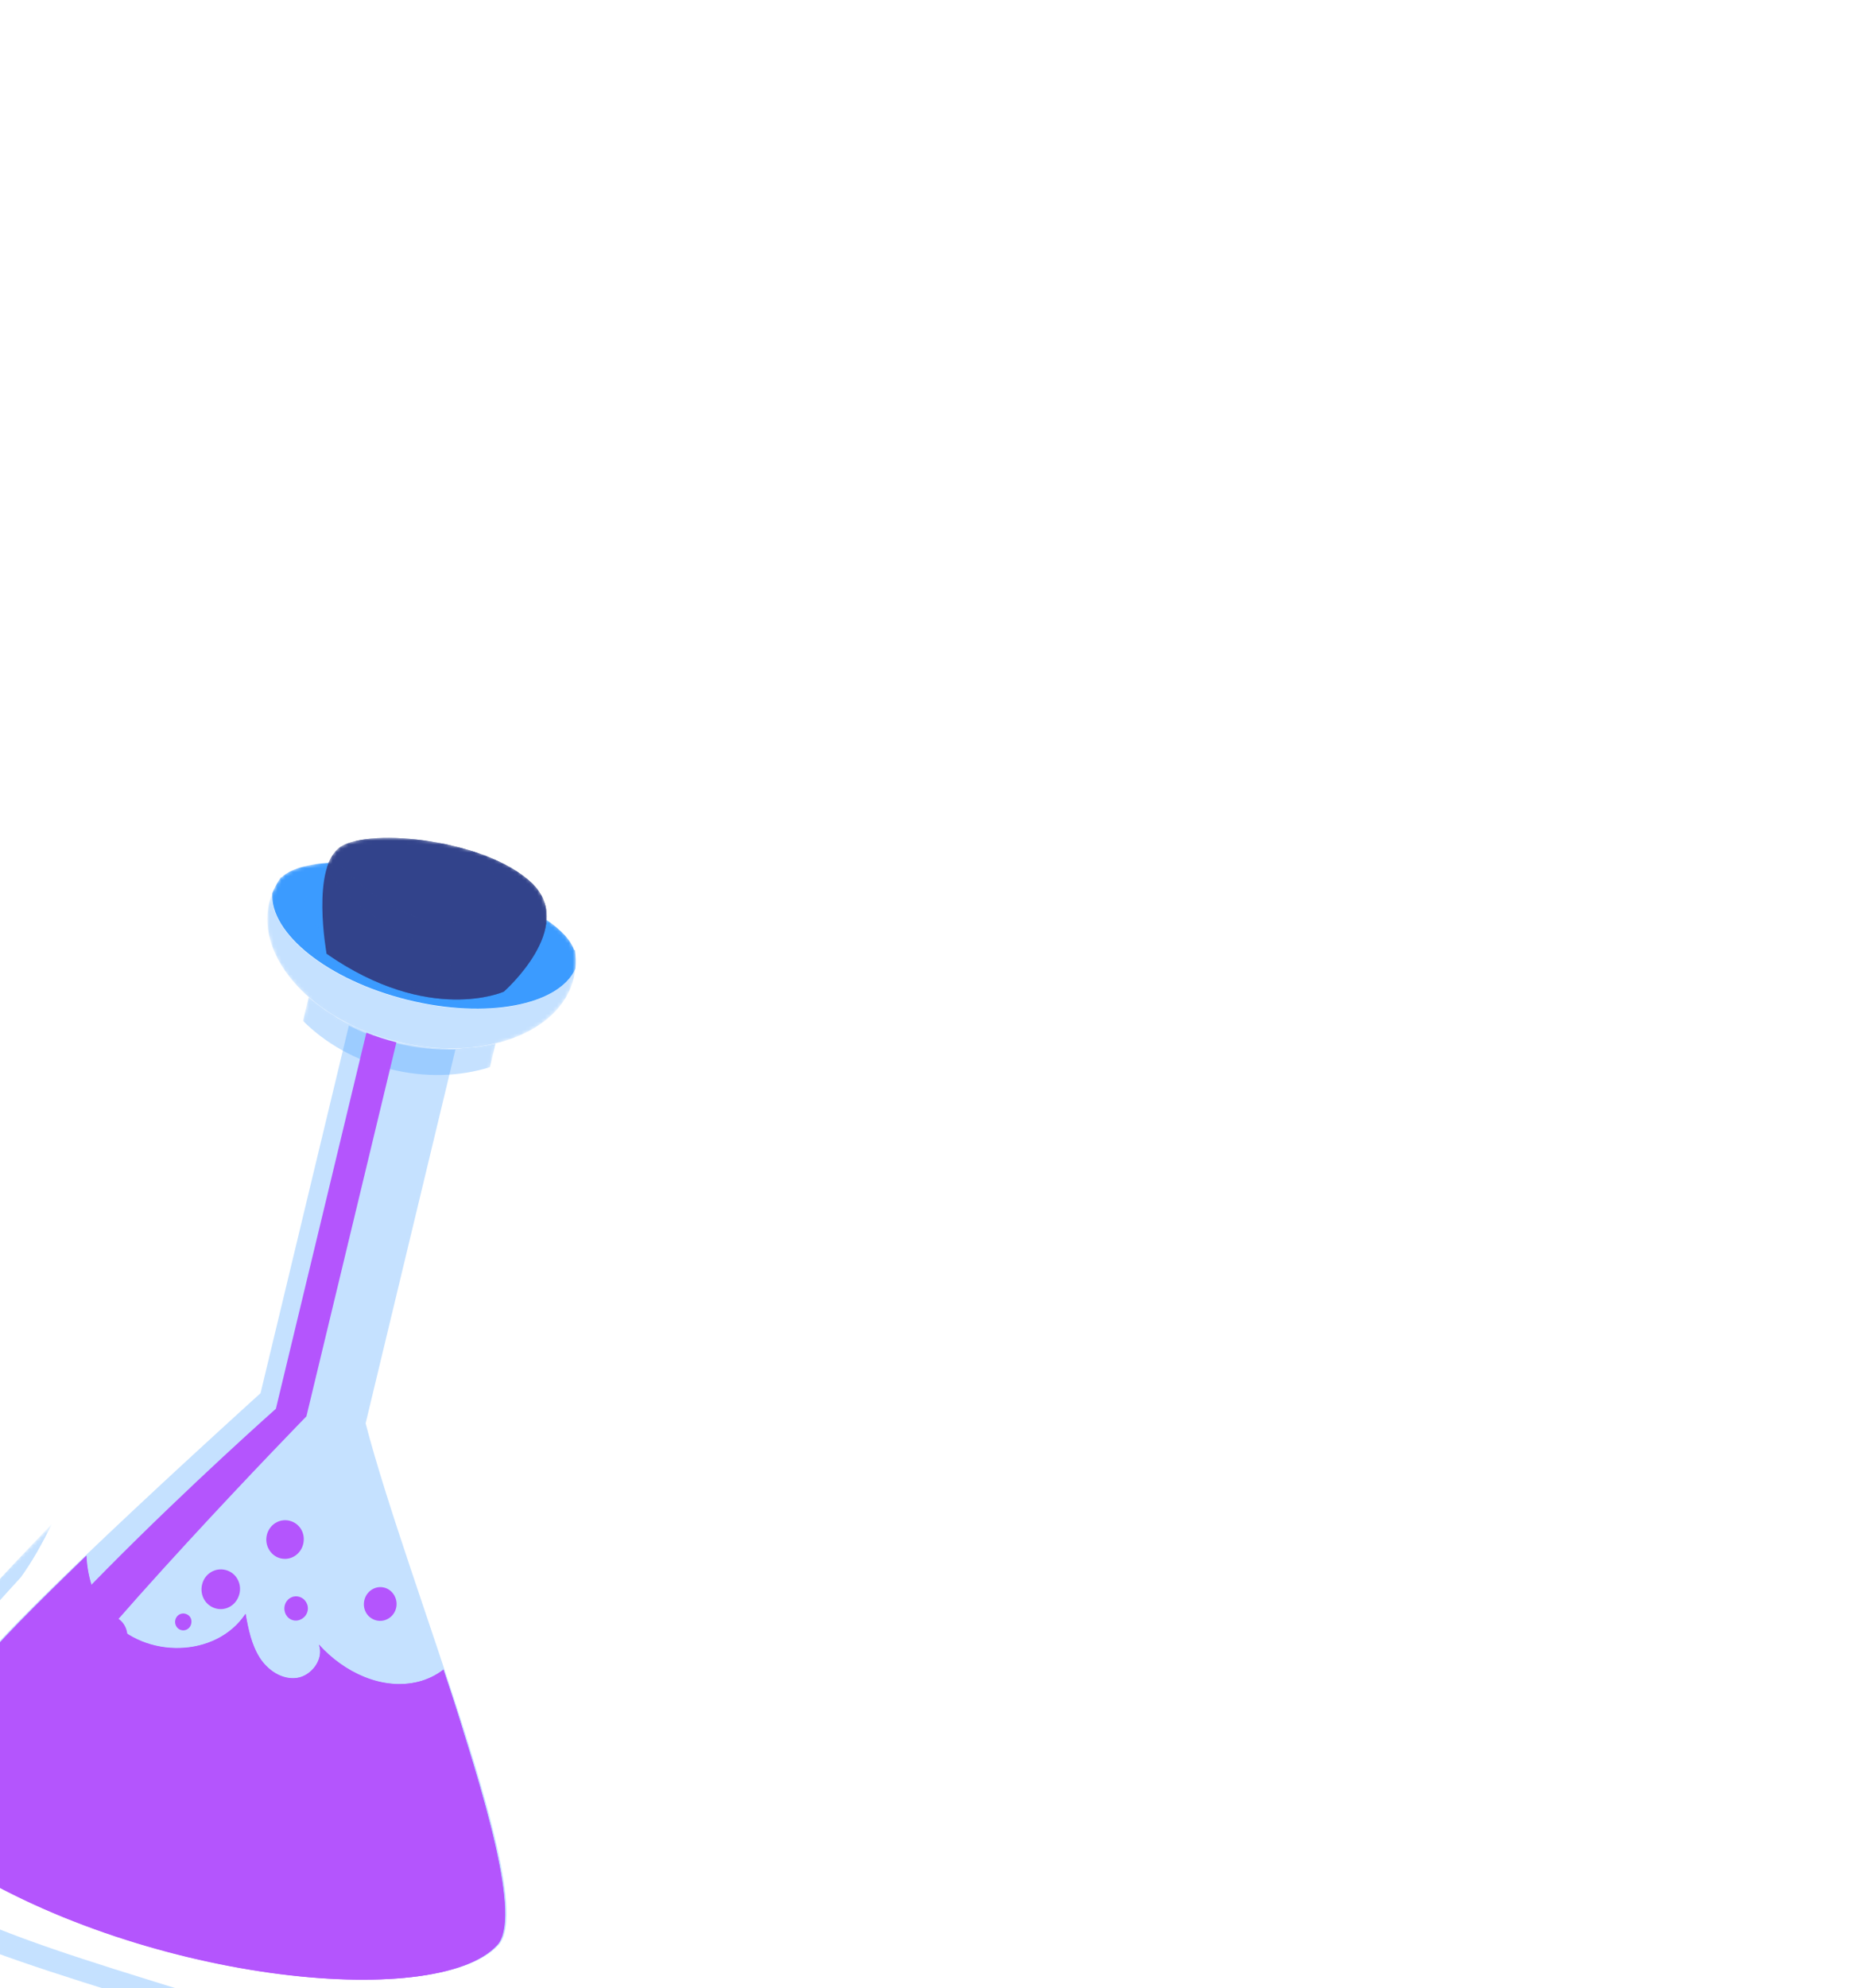 <svg width="471" height="505" viewBox="0 0 471 505" fill="none" xmlns="http://www.w3.org/2000/svg">
<g filter="url(#filter0_dddd_629_979)">
<mask id="mask0_629_979" style="mask-type:alpha" maskUnits="userSpaceOnUse" x="206" y="22" width="199" height="313">
<path d="M360.996 169.64L383.904 74.991C376.544 76.774 367.823 76.84 358.853 74.632C349.883 72.424 342.173 68.314 336.455 63.312L312.747 161.267L312.663 161.246C312.663 161.246 208.801 248.69 206.806 272.349C204.81 296.008 246.556 308.127 300.289 324.302C354.127 340.411 398.7 336.081 403.348 321.647C409.974 300.879 366.347 183.862 360.996 169.64Z" fill="white"/>
<path d="M303.82 315.587C256.94 301.191 220.497 290.285 222.995 266.75C224.075 256.415 242.841 233.197 263.514 210.54C266.6 206.23 268.848 202.082 271.432 196.911C245.513 223.992 216.36 257.097 214.984 270.124C212.59 293.593 248.95 304.478 295.893 318.982C333.174 330.463 365.711 329.253 379.702 320.991C363.325 325.901 335.234 325.255 303.82 315.587Z" fill="white"/>
<path d="M384.187 303.934C394.722 292.332 361.6 213.02 350.89 171.393L373.925 76.222C369.104 76.326 363.968 75.891 358.854 74.632C354.579 73.58 350.597 72.047 346.952 70.228L324.296 163.833C324.296 163.833 261.786 220.621 252.611 233.572C243.331 246.589 219.748 265.488 244.656 281.85C292.797 313.425 368.593 321.02 384.187 303.934Z" fill="white"/>
<path d="M353.97 73.155C353.257 72.918 352.58 72.659 351.937 72.378C351.392 72.182 350.875 71.993 350.386 71.812C349.8 71.544 349.241 71.284 348.71 71.03C348.109 70.821 347.551 70.561 347.034 70.249C346.601 70.081 346.175 69.884 345.756 69.658C345.127 69.319 344.527 68.987 343.954 68.662C343.647 68.463 343.339 68.264 343.032 68.066C342.418 67.669 341.775 67.265 341.105 66.854C339.429 65.704 337.879 64.524 336.455 63.313L335.002 69.316C340.572 74.927 348.198 79.385 357.168 81.593C366.138 83.8 374.943 83.387 382.451 80.994L383.903 74.992C382.086 75.405 380.171 75.732 378.158 75.974C378.158 75.974 378.131 75.968 378.075 75.954C377.348 76.021 376.593 76.081 375.81 76.134C375.503 76.181 375.167 76.221 374.804 76.255C374.091 76.264 373.406 76.279 372.75 76.302C372.274 76.308 371.806 76.285 371.345 76.233C370.688 76.256 370.073 76.227 369.5 76.148C368.858 76.112 368.243 76.084 367.656 76.062C367.139 75.996 366.594 75.924 366.021 75.844C365.266 75.781 364.519 75.69 363.778 75.569C363.317 75.517 362.891 75.442 362.499 75.346C361.298 75.173 360.082 74.936 358.853 74.633C357.623 74.33 356.436 73.977 355.29 73.572C354.843 73.462 354.403 73.323 353.97 73.155Z" fill="white"/>
<path d="M404.056 51.193L403.804 51.132C401.736 44.631 387.51 36.613 369.151 32.094C350.792 27.575 334.503 28.082 329.613 32.87L329.445 32.829C328.081 34.798 327.03 36.936 326.483 39.197C323.03 53.465 337.478 69.372 358.855 74.634C380.148 79.875 400.323 72.489 403.776 58.222C404.323 55.96 404.368 53.575 404.056 51.193Z" fill="white"/>
<path d="M329.611 32.87L329.443 32.828C328.533 34.141 327.784 35.523 327.195 36.976C326.66 47.26 341.301 59.068 361.421 64.02C381.541 68.972 399.929 65.294 404.153 55.918C404.294 54.355 404.261 52.78 404.053 51.193L403.802 51.131C401.733 44.63 387.508 36.612 369.148 32.093C350.789 27.574 334.5 28.082 329.611 32.87Z" fill="white"/>
<path d="M404.152 55.92C399.929 65.296 381.54 68.974 361.42 64.022C341.301 59.07 326.66 47.262 327.195 36.978C326.901 37.705 326.662 38.445 326.48 39.199C323.027 53.466 337.475 69.373 358.852 74.635C380.145 79.876 400.32 72.49 403.773 58.223C403.955 57.469 404.082 56.702 404.152 55.92Z" fill="white"/>
<path d="M394.662 53.306C393.251 59.134 378.848 60.659 362.585 56.656C346.237 52.632 334.15 44.587 335.561 38.759C336.992 32.843 351.375 31.405 367.722 35.429C383.985 39.432 396.094 47.39 394.662 53.306Z" fill="white"/>
<path d="M338.382 45.077C342.738 49.467 351.685 53.974 362.583 56.656C373.397 59.318 383.397 59.475 389.352 57.622C384.913 53.211 375.945 48.792 365.131 46.13C354.233 43.447 344.254 43.204 338.382 45.077Z" fill="white"/>
<path d="M384.185 303.937C390.376 297.073 381.353 266.462 370.654 233.963C368.787 235.44 366.584 236.464 364.32 237.013C355.135 239.361 345.413 234.756 339.048 227.659C340.407 231.219 337.216 235.596 333.442 236.142C329.668 236.688 326.002 234.218 323.951 230.948C321.9 227.678 321.086 223.699 320.42 219.848C312.882 231.173 294.811 231.334 286.059 221.253C282.248 216.812 280.263 211.07 280.018 205.11C267.385 217.302 256.115 228.631 252.609 233.575C243.33 246.592 219.747 265.491 244.655 281.853C292.795 313.428 368.591 321.023 384.185 303.937Z" fill="white"/>
<path d="M370.654 233.965C368.787 235.441 366.585 236.466 364.299 237.102C362.517 237.492 360.609 237.668 358.743 237.67C366.515 262.811 371.524 283.954 366.445 289.525C351.795 305.645 283.565 299.82 235.441 272.581C237.094 275.661 240.068 278.79 244.655 281.855C292.796 313.43 368.592 321.024 384.185 303.939C390.377 297.075 381.353 266.463 370.654 233.965Z" fill="white"/>
<path d="M370.655 233.964C368.787 235.44 366.585 236.465 364.3 237.1C355.136 239.362 345.414 234.756 339.049 227.659C340.407 231.22 337.216 235.596 333.442 236.142C329.668 236.688 326.002 234.219 323.951 230.948C321.901 227.678 321.087 223.699 320.42 219.848C312.883 231.174 294.812 231.335 286.06 221.253C282.249 216.813 280.264 211.07 280.019 205.11C278.773 206.34 277.528 207.57 276.283 208.8C275.331 216.769 275.653 230.121 286.252 237.708C302.026 248.872 317.012 231.729 317.012 231.729C317.012 231.729 316.614 251.357 330.598 249.729C344.582 248.102 342.917 236.999 342.917 236.999C342.917 236.999 360.397 260.198 375.607 249.47C374.082 244.393 372.41 239.189 370.655 233.964Z" fill="white"/>
<path d="M262.546 253.071C279.847 227.096 335.692 169.589 335.692 169.589L358.705 74.505C356.079 73.859 353.55 73.052 351.119 72.085L327.979 167.691C327.979 167.691 241.906 244.396 242.764 265.071C243.049 273.068 246.145 279.729 249.913 285.081C257.978 289.924 266.653 294.087 275.559 297.661C265.087 288.079 250.85 270.564 262.546 253.071Z" fill="white"/>
<path d="M367.104 300.008C367.856 302.774 364.372 306.157 359.423 307.52C354.474 308.883 349.864 307.748 349.217 304.915C348.549 302.17 351.949 298.767 356.897 297.404C361.846 296.041 366.457 297.176 367.104 300.008Z" fill="white"/>
<path d="M379.779 289.118C380.658 290.624 379.145 293.202 376.439 294.84C373.838 296.412 370.966 296.535 370.087 295.028C369.209 293.521 370.721 290.944 373.427 289.305C376.112 287.754 378.9 287.611 379.779 289.118Z" fill="white"/>
<path d="M340.969 52.352C340.969 52.352 336.947 30.069 344.645 25.051C352.407 20.14 381.606 23.179 393.145 34.223C404.579 45.334 385.925 61.85 385.925 61.85C385.925 61.85 366.965 70.457 340.969 52.352Z" fill="white"/>
<path d="M344.647 25.051C343.262 26.001 342.275 27.509 341.498 29.254C343.359 33.675 348.741 39.332 362.802 44.36C379.566 50.33 391.308 48.058 396.848 42.785C396.851 39.836 395.869 36.922 393.146 34.224C381.607 23.18 352.408 20.141 344.647 25.051Z" fill="white"/>
<path d="M376.824 25.689C385.14 32.068 389.975 38.881 380.601 42.749C364.536 49.303 348.933 34.862 342.358 27.529C341.854 28.388 341.448 29.333 341.14 30.363C349.382 46.587 378.305 52.231 372.198 58.748C365.692 65.811 343.316 53.298 340.886 51.962C340.942 52.222 340.969 52.351 340.969 52.351C366.966 70.457 385.926 61.85 385.926 61.85C385.926 61.85 404.58 45.333 393.146 34.223C389.25 30.499 383.279 27.646 376.824 25.689Z" fill="white"/>
<path d="M332.053 262.439C331.231 265.831 333.24 269.276 336.51 270.08C339.779 270.885 343.052 268.741 343.873 265.348C344.694 261.955 342.748 258.619 339.479 257.814C336.209 257.009 332.874 259.046 332.053 262.439Z" fill="white"/>
<path d="M333.197 247.787C332.734 249.701 333.78 251.617 335.624 252.071C337.468 252.525 339.356 251.331 339.82 249.417C340.262 247.59 339.132 245.653 337.287 245.199C335.443 244.745 333.639 245.96 333.197 247.787Z" fill="white"/>
<path d="M296.855 259.953C296.055 263.259 298.001 266.595 301.187 267.379C304.372 268.163 307.624 266.106 308.424 262.801C309.224 259.495 307.278 256.158 304.092 255.374C300.907 254.59 297.655 256.647 296.855 259.953Z" fill="white"/>
<path d="M308.205 269.936C307.869 271.328 308.685 272.727 310.11 273.078C311.451 273.408 312.815 272.545 313.151 271.153C313.488 269.762 312.693 268.275 311.352 267.945C309.927 267.595 308.542 268.544 308.205 269.936Z" fill="white"/>
<path d="M309.339 212.42C308.665 215.204 310.235 217.894 312.917 218.555C315.516 219.194 318.138 217.535 318.812 214.752C319.465 212.055 317.895 209.364 315.297 208.724C312.614 208.064 309.992 209.723 309.339 212.42Z" fill="white"/>
<path d="M302.535 221.437C302.261 222.568 302.952 223.752 304.041 224.02C305.215 224.309 306.285 223.558 306.559 222.427C306.853 221.209 306.226 220.133 305.052 219.844C303.962 219.576 302.83 220.219 302.535 221.437Z" fill="white"/>
<path d="M263.583 243.65C262.467 248.261 265.104 252.781 269.463 253.854C273.906 254.948 278.311 252.161 279.427 247.55C280.522 243.026 277.886 238.506 273.442 237.412C269.083 236.339 264.678 239.127 263.583 243.65Z" fill="white"/>
<path d="M273.455 265.991C272.992 267.905 274.101 269.929 276.029 270.403C277.957 270.878 279.866 269.597 280.329 267.683C280.813 265.682 279.705 263.658 277.776 263.183C275.848 262.708 273.939 263.99 273.455 265.991Z" fill="white"/>
<path d="M325.787 199.876C325.155 202.486 326.725 205.177 329.239 205.796C331.838 206.435 334.377 204.756 335.008 202.146C335.661 199.449 334.154 196.866 331.556 196.226C329.041 195.607 326.44 197.179 325.787 199.876Z" fill="white"/>
<path d="M330.333 217.772C329.933 219.425 330.854 221.126 332.447 221.518C334.04 221.91 335.718 220.849 336.118 219.196C336.518 217.543 335.492 215.908 333.9 215.516C332.307 215.124 330.733 216.119 330.333 217.772Z" fill="white"/>
<path d="M350.568 216.393C350 218.742 351.318 221.002 353.582 221.559C355.761 222.096 358.048 220.723 358.616 218.374C359.164 216.112 357.783 213.744 355.603 213.208C353.339 212.651 351.116 214.131 350.568 216.393Z" fill="white"/>
<path d="M318.539 291.837C317.97 294.185 319.351 296.553 321.699 297.131C323.962 297.688 326.354 296.249 326.922 293.9C327.512 291.464 326.047 289.076 323.783 288.519C321.436 287.941 319.128 289.401 318.539 291.837Z" fill="white"/>
<path d="M279.788 224.412C279.072 227.369 280.829 230.383 283.68 231.085C286.614 231.807 289.467 229.928 290.183 226.97C290.92 223.925 289.225 221.019 286.291 220.297C283.44 219.596 280.525 221.367 279.788 224.412Z" fill="white"/>
<path d="M292.3 286.482C291.858 288.309 292.946 290.052 294.707 290.485C296.467 290.918 298.229 289.877 298.672 288.05C299.114 286.223 298.046 284.394 296.286 283.96C294.526 283.527 292.742 284.655 292.3 286.482Z" fill="white"/>
</mask>
<g mask="url(#mask0_629_979)">
<path d="M360.985 169.827L383.667 75.454C376.295 77.203 367.554 77.231 358.556 74.99C349.559 72.748 341.818 68.613 336.072 63.596L312.597 161.265L312.513 161.244C312.513 161.244 208.665 248.082 206.734 271.688C204.804 295.293 246.684 307.566 300.592 323.939C354.605 340.246 399.27 336.113 403.887 321.727C410.467 301.026 366.391 184.045 360.985 169.827Z" fill="white"/>
<g style="mix-blend-mode:multiply" opacity="0.3">
<path d="M303.966 315.382C256.996 300.846 220.483 289.831 222.916 266.398C223.967 256.108 242.685 233.057 263.314 210.574C266.39 206.293 268.628 202.171 271.2 197.031C245.333 223.899 216.246 256.755 214.906 269.725C212.578 293.094 249.007 304.088 296.04 318.731C333.394 330.322 365.96 329.253 379.942 321.08C363.562 325.903 335.441 325.143 303.966 315.382Z" fill="#3B9BFF"/>
</g>
<g style="mix-blend-mode:multiply" opacity="0.3">
<path d="M384.675 303.989C395.206 292.45 361.749 213.115 350.882 171.506L373.694 76.579C368.859 76.662 363.707 76.206 358.575 74.927C354.284 73.858 350.287 72.31 346.625 70.478L324.189 163.842C324.189 163.842 261.672 220.273 252.511 233.164C243.244 246.122 219.651 264.889 244.68 281.335C293.053 313.07 369.088 320.981 384.675 303.989Z" fill="#3B9BFF"/>
</g>
<g style="mix-blend-mode:multiply" opacity="0.3">
<path d="M353.958 73.153C353.245 72.916 352.566 72.656 351.923 72.375C351.378 72.178 350.86 71.989 350.371 71.807C349.783 71.539 349.224 71.279 348.692 71.025C348.091 70.815 347.532 70.554 347.014 70.243C346.581 70.074 346.154 69.877 345.734 69.651C345.105 69.312 344.503 68.98 343.93 68.655C343.622 68.456 343.314 68.258 343.006 68.06C342.391 67.663 341.747 67.259 341.076 66.849C339.397 65.7 337.844 64.522 336.416 63.314L334.979 69.275C340.565 74.87 348.203 79.326 357.179 81.55C366.155 83.775 374.959 83.393 382.461 81.04L383.898 75.079C382.081 75.484 380.167 75.803 378.155 76.037C378.155 76.037 378.127 76.029 378.071 76.016C377.345 76.08 376.59 76.137 375.807 76.187C375.5 76.233 375.165 76.272 374.801 76.304C374.089 76.311 373.404 76.324 372.747 76.344C372.272 76.349 371.803 76.324 371.342 76.271C370.685 76.291 370.07 76.261 369.497 76.18C368.854 76.143 368.239 76.112 367.652 76.089C367.135 76.022 366.59 75.948 366.017 75.867C365.262 75.802 364.514 75.708 363.773 75.586C363.312 75.532 362.885 75.457 362.494 75.36C361.292 75.184 360.075 74.944 358.845 74.639C357.614 74.334 356.426 73.979 355.279 73.573C354.832 73.462 354.391 73.322 353.958 73.153Z" fill="#3B9BFF"/>
</g>
<path d="M404.08 51.366L403.828 51.303C401.739 44.823 387.48 36.783 369.094 32.21C350.708 27.637 334.408 28.077 329.528 32.824L329.36 32.782C328 34.737 326.955 36.861 326.413 39.111C322.998 53.302 337.503 69.198 358.911 74.522C380.236 79.826 400.405 72.554 403.82 58.363C404.361 56.113 404.399 53.738 404.08 51.366Z" fill="white"/>
<g style="mix-blend-mode:screen">
<path d="M329.558 32.815L329.39 32.774C328.484 34.076 327.738 35.449 327.153 36.892C326.646 47.122 341.325 58.924 361.467 63.926C381.608 68.928 399.995 65.337 404.195 56.024C404.332 54.47 404.294 52.902 404.082 51.322L403.83 51.26C401.743 44.784 387.49 36.754 369.111 32.19C350.731 27.625 334.437 28.07 329.558 32.815Z" fill="#3B9BFF"/>
</g>
<g style="mix-blend-mode:multiply" opacity="0.3">
<path d="M404.145 56.091C399.945 65.404 381.56 68.998 361.422 64.001C341.284 59.005 326.609 47.208 327.117 36.979C326.825 37.701 326.588 38.436 326.407 39.186C322.99 53.366 337.483 69.241 358.88 74.55C380.193 79.838 400.354 72.562 403.771 58.381C403.952 57.632 404.077 56.868 404.145 56.091Z" fill="#3B9BFF"/>
</g>
<g style="mix-blend-mode:multiply" opacity="0.3">
<path d="M394.69 53.372C393.295 59.164 378.891 60.629 362.613 56.589C346.25 52.529 334.138 44.484 335.533 38.692C336.95 32.813 351.332 31.435 367.695 35.495C383.973 39.535 396.107 47.493 394.69 53.372Z" fill="#3B9BFF"/>
</g>
<g style="mix-blend-mode:multiply" opacity="0.3">
<path d="M338.365 45.041C342.732 49.416 351.689 53.921 362.593 56.62C373.413 59.297 383.411 59.483 389.362 57.661C384.911 53.264 375.934 48.846 365.114 46.168C354.21 43.47 344.232 43.197 338.365 45.041Z" fill="#3B9BFF"/>
</g>
<path d="M384.289 303.977C390.472 297.133 381.394 266.557 370.637 234.093C368.771 235.564 366.569 236.584 364.305 237.128C355.119 239.458 345.385 234.845 339.005 227.749C340.37 231.306 337.185 235.671 333.41 236.21C329.635 236.749 325.963 234.278 323.906 231.01C321.848 227.742 321.028 223.767 320.355 219.921C312.831 231.218 294.752 231.35 285.979 221.271C282.16 216.832 280.164 211.095 279.909 205.144C267.289 217.297 256.033 228.591 252.533 233.522C243.27 246.504 219.706 265.336 244.653 281.711C292.869 313.311 368.715 321.011 384.289 303.977Z" fill="#B455FD"/>
<g style="mix-blend-mode:multiply">
<path d="M370.627 234.198C368.762 235.664 366.561 236.681 364.275 237.308C362.493 237.693 360.584 237.863 358.717 237.86C366.555 262.951 371.618 284.047 366.549 289.588C351.928 305.623 283.638 299.632 235.415 272.342C237.076 275.417 240.059 278.545 244.658 281.614C292.907 313.228 368.773 321.004 384.337 304.009C390.516 297.181 381.412 266.632 370.627 234.198Z" fill="#B455FD"/>
</g>
<g style="mix-blend-mode:multiply">
<path d="M370.661 234.028C368.796 235.498 366.595 236.517 364.311 237.147C355.15 239.389 345.42 234.781 339.042 227.692C340.407 231.245 337.223 235.606 333.449 236.145C329.676 236.683 326.005 234.215 323.949 230.95C321.892 227.685 321.072 223.715 320.399 219.872C312.879 231.158 294.807 231.291 286.038 221.222C282.219 216.787 280.224 211.056 279.969 205.111C278.726 206.336 277.483 207.561 276.24 208.786C275.301 216.733 275.644 230.052 286.257 237.635C302.051 248.795 317.01 231.718 317.01 231.718C317.01 231.718 316.644 251.295 330.627 249.693C344.61 248.09 342.926 237.014 342.926 237.014C342.926 237.014 360.446 260.18 375.639 249.502C374.106 244.437 372.425 239.243 370.661 234.028Z" fill="#B455FD"/>
</g>
<g style="mix-blend-mode:screen">
<path d="M262.572 252.936C279.885 227.026 335.842 169.726 335.842 169.726L358.705 74.738C356.063 74.082 353.52 73.267 351.075 72.291L328.087 167.801C328.087 167.801 241.808 244.189 242.728 264.863C243.037 272.86 246.165 279.531 249.966 284.896C258.084 289.766 266.812 293.96 275.771 297.565C265.222 287.947 250.868 270.384 262.572 252.936Z" fill="#B455FD"/>
</g>
<g style="mix-blend-mode:screen">
<path d="M367.104 300.056C367.864 302.816 364.386 306.174 359.435 307.512C354.484 308.851 349.864 307.701 349.208 304.876C348.532 302.136 351.926 298.758 356.877 297.419C361.828 296.08 366.448 297.23 367.104 300.056Z" fill="#B455FD"/>
</g>
<g style="mix-blend-mode:screen">
<path d="M379.77 289.148C380.655 290.655 379.147 293.22 376.441 294.843C373.84 296.401 370.963 296.512 370.078 295.005C369.194 293.498 370.701 290.933 373.408 289.31C376.093 287.773 378.885 287.641 379.77 289.148Z" fill="#B455FD"/>
</g>
<path d="M340.972 52.231C340.972 52.231 336.889 30.006 344.582 25.031C352.339 20.164 381.573 23.298 393.151 34.348C404.625 45.463 385.995 61.86 385.995 61.86C385.995 61.86 367.039 70.371 340.972 52.231Z" fill="#32438B"/>
<g style="mix-blend-mode:screen">
<path d="M344.612 25.018C343.229 25.958 342.246 27.456 341.473 29.188C343.346 33.594 348.744 39.242 362.823 44.293C379.609 50.292 391.349 48.072 396.877 42.845C396.872 39.911 395.882 37.008 393.151 34.314C381.579 23.285 352.363 20.159 344.612 25.018Z" fill="#32438B"/>
</g>
<g style="mix-blend-mode:multiply" opacity="0.5">
<path d="M376.793 25.782C385.133 32.17 389.99 38.978 380.616 42.801C364.553 49.276 348.899 34.826 342.299 27.493C341.797 28.347 341.392 29.288 341.086 30.313C349.378 46.514 378.343 52.244 372.247 58.717C365.752 65.734 343.324 53.182 340.887 51.842C340.944 52.101 340.972 52.23 340.972 52.23C367.039 70.37 385.996 61.859 385.996 61.859C385.996 61.859 404.625 45.462 393.152 34.347C389.243 30.621 383.259 27.756 376.793 25.782Z" fill="#32438B"/>
</g>
<g style="mix-blend-mode:screen">
<path d="M332.049 262.425C331.235 265.809 333.254 269.253 336.53 270.066C339.806 270.88 343.078 268.749 343.893 265.365C344.708 261.981 342.751 258.645 339.475 257.831C336.2 257.018 332.864 259.041 332.049 262.425Z" fill="#B455FD"/>
<path d="M333.201 247.781C332.741 249.69 333.793 251.607 335.641 252.065C337.489 252.524 339.377 251.338 339.837 249.429C340.275 247.606 339.139 245.669 337.291 245.21C335.444 244.752 333.64 245.959 333.201 247.781Z" fill="#B455FD"/>
<path d="M296.851 259.939C296.058 263.237 298.014 266.573 301.206 267.366C304.398 268.158 307.649 266.115 308.443 262.817C309.237 259.52 307.281 256.184 304.089 255.391C300.897 254.599 297.645 256.642 296.851 259.939Z" fill="#B455FD"/>
<path d="M308.207 269.929C307.873 271.318 308.693 272.717 310.121 273.071C311.465 273.405 312.829 272.548 313.163 271.16C313.497 269.771 312.698 268.286 311.354 267.952C309.926 267.597 308.542 268.541 308.207 269.929Z" fill="#B455FD"/>
<path d="M309.344 212.412C308.675 215.188 310.253 217.879 312.941 218.546C315.545 219.193 318.167 217.545 318.835 214.768C319.483 212.078 317.905 209.388 315.301 208.741C312.614 208.074 309.991 209.722 309.344 212.412Z" fill="#B455FD"/>
<path d="M302.538 221.433C302.266 222.561 302.96 223.745 304.052 224.016C305.228 224.308 306.298 223.562 306.57 222.434C306.862 221.219 306.231 220.143 305.055 219.851C303.963 219.58 302.83 220.218 302.538 221.433Z" fill="#B455FD"/>
<path d="M263.571 243.631C262.464 248.23 265.115 252.751 269.482 253.835C273.934 254.94 278.339 252.172 279.447 247.573C280.533 243.061 277.883 238.54 273.431 237.435C269.063 236.351 264.658 239.119 263.571 243.631Z" fill="#B455FD"/>
<path d="M273.457 265.984C272.997 267.893 274.112 269.918 276.044 270.397C277.976 270.877 279.885 269.604 280.344 267.695C280.825 265.699 279.71 263.675 277.778 263.195C275.846 262.715 273.937 263.989 273.457 265.984Z" fill="#B455FD"/>
<path d="M325.787 199.866C325.16 202.469 326.737 205.16 329.257 205.786C331.861 206.432 334.399 204.763 335.026 202.16C335.674 199.47 334.159 196.887 331.555 196.241C329.035 195.615 326.434 197.176 325.787 199.866Z" fill="#B455FD"/>
<path d="M330.337 217.766C329.94 219.415 330.865 221.116 332.461 221.512C334.057 221.909 335.735 220.854 336.132 219.205C336.529 217.556 335.499 215.921 333.903 215.525C332.307 215.129 330.734 216.117 330.337 217.766Z" fill="#B455FD"/>
<path d="M350.571 216.383C350.007 218.726 351.333 220.986 353.6 221.549C355.784 222.092 358.071 220.728 358.635 218.385C359.178 216.129 357.79 213.762 355.606 213.219C353.338 212.656 351.115 214.127 350.571 216.383Z" fill="#B455FD"/>
<path d="M318.537 291.826C317.973 294.169 319.362 296.537 321.714 297.121C323.981 297.684 326.373 296.255 326.937 293.912C327.522 291.482 326.05 289.094 323.782 288.531C321.43 287.947 319.122 289.397 318.537 291.826Z" fill="#B455FD"/>
<path d="M279.783 224.4C279.073 227.35 280.84 230.364 283.695 231.073C286.635 231.803 289.488 229.936 290.198 226.986C290.93 223.949 289.226 221.043 286.286 220.313C283.43 219.604 280.514 221.363 279.783 224.4Z" fill="#B455FD"/>
<path d="M292.304 286.475C291.865 288.298 292.959 290.04 294.723 290.478C296.487 290.916 298.249 289.883 298.687 288.06C299.126 286.238 298.053 284.409 296.289 283.971C294.526 283.533 292.743 284.653 292.304 286.475Z" fill="#B455FD"/>
</g>
</g>
</g>
<defs>
<filter id="filter0_dddd_629_979" x="0.736" y="4.798" width="418.514" height="499.667" filterUnits="userSpaceOnUse" color-interpolation-filters="sRGB">
<feFlood flood-opacity="0" result="BackgroundImageFix"/>
<feColorMatrix in="SourceAlpha" type="matrix" values="0 0 0 0 0 0 0 0 0 0 0 0 0 0 0 0 0 0 127 0" result="hardAlpha"/>
<feOffset dx="-9" dy="6"/>
<feGaussianBlur stdDeviation="12"/>
<feColorMatrix type="matrix" values="0 0 0 0 0.345 0 0 0 0 0.314 0 0 0 0 0.384 0 0 0 0.1 0"/>
<feBlend mode="normal" in2="BackgroundImageFix" result="effect1_dropShadow_629_979"/>
<feColorMatrix in="SourceAlpha" type="matrix" values="0 0 0 0 0 0 0 0 0 0 0 0 0 0 0 0 0 0 127 0" result="hardAlpha"/>
<feOffset dx="-34" dy="25"/>
<feGaussianBlur stdDeviation="21.5"/>
<feColorMatrix type="matrix" values="0 0 0 0 0.345 0 0 0 0 0.314 0 0 0 0 0.384 0 0 0 0.09 0"/>
<feBlend mode="normal" in2="effect1_dropShadow_629_979" result="effect2_dropShadow_629_979"/>
<feColorMatrix in="SourceAlpha" type="matrix" values="0 0 0 0 0 0 0 0 0 0 0 0 0 0 0 0 0 0 127 0" result="hardAlpha"/>
<feOffset dx="-77" dy="57"/>
<feGaussianBlur stdDeviation="29"/>
<feColorMatrix type="matrix" values="0 0 0 0 0.345 0 0 0 0 0.314 0 0 0 0 0.384 0 0 0 0.05 0"/>
<feBlend mode="normal" in2="effect2_dropShadow_629_979" result="effect3_dropShadow_629_979"/>
<feColorMatrix in="SourceAlpha" type="matrix" values="0 0 0 0 0 0 0 0 0 0 0 0 0 0 0 0 0 0 127 0" result="hardAlpha"/>
<feOffset dx="-138" dy="102"/>
<feGaussianBlur stdDeviation="34"/>
<feColorMatrix type="matrix" values="0 0 0 0 0.345 0 0 0 0 0.314 0 0 0 0 0.384 0 0 0 0.01 0"/>
<feBlend mode="normal" in2="effect3_dropShadow_629_979" result="effect4_dropShadow_629_979"/>
<feBlend mode="normal" in="SourceGraphic" in2="effect4_dropShadow_629_979" result="shape"/>
</filter>
</defs>
</svg>
